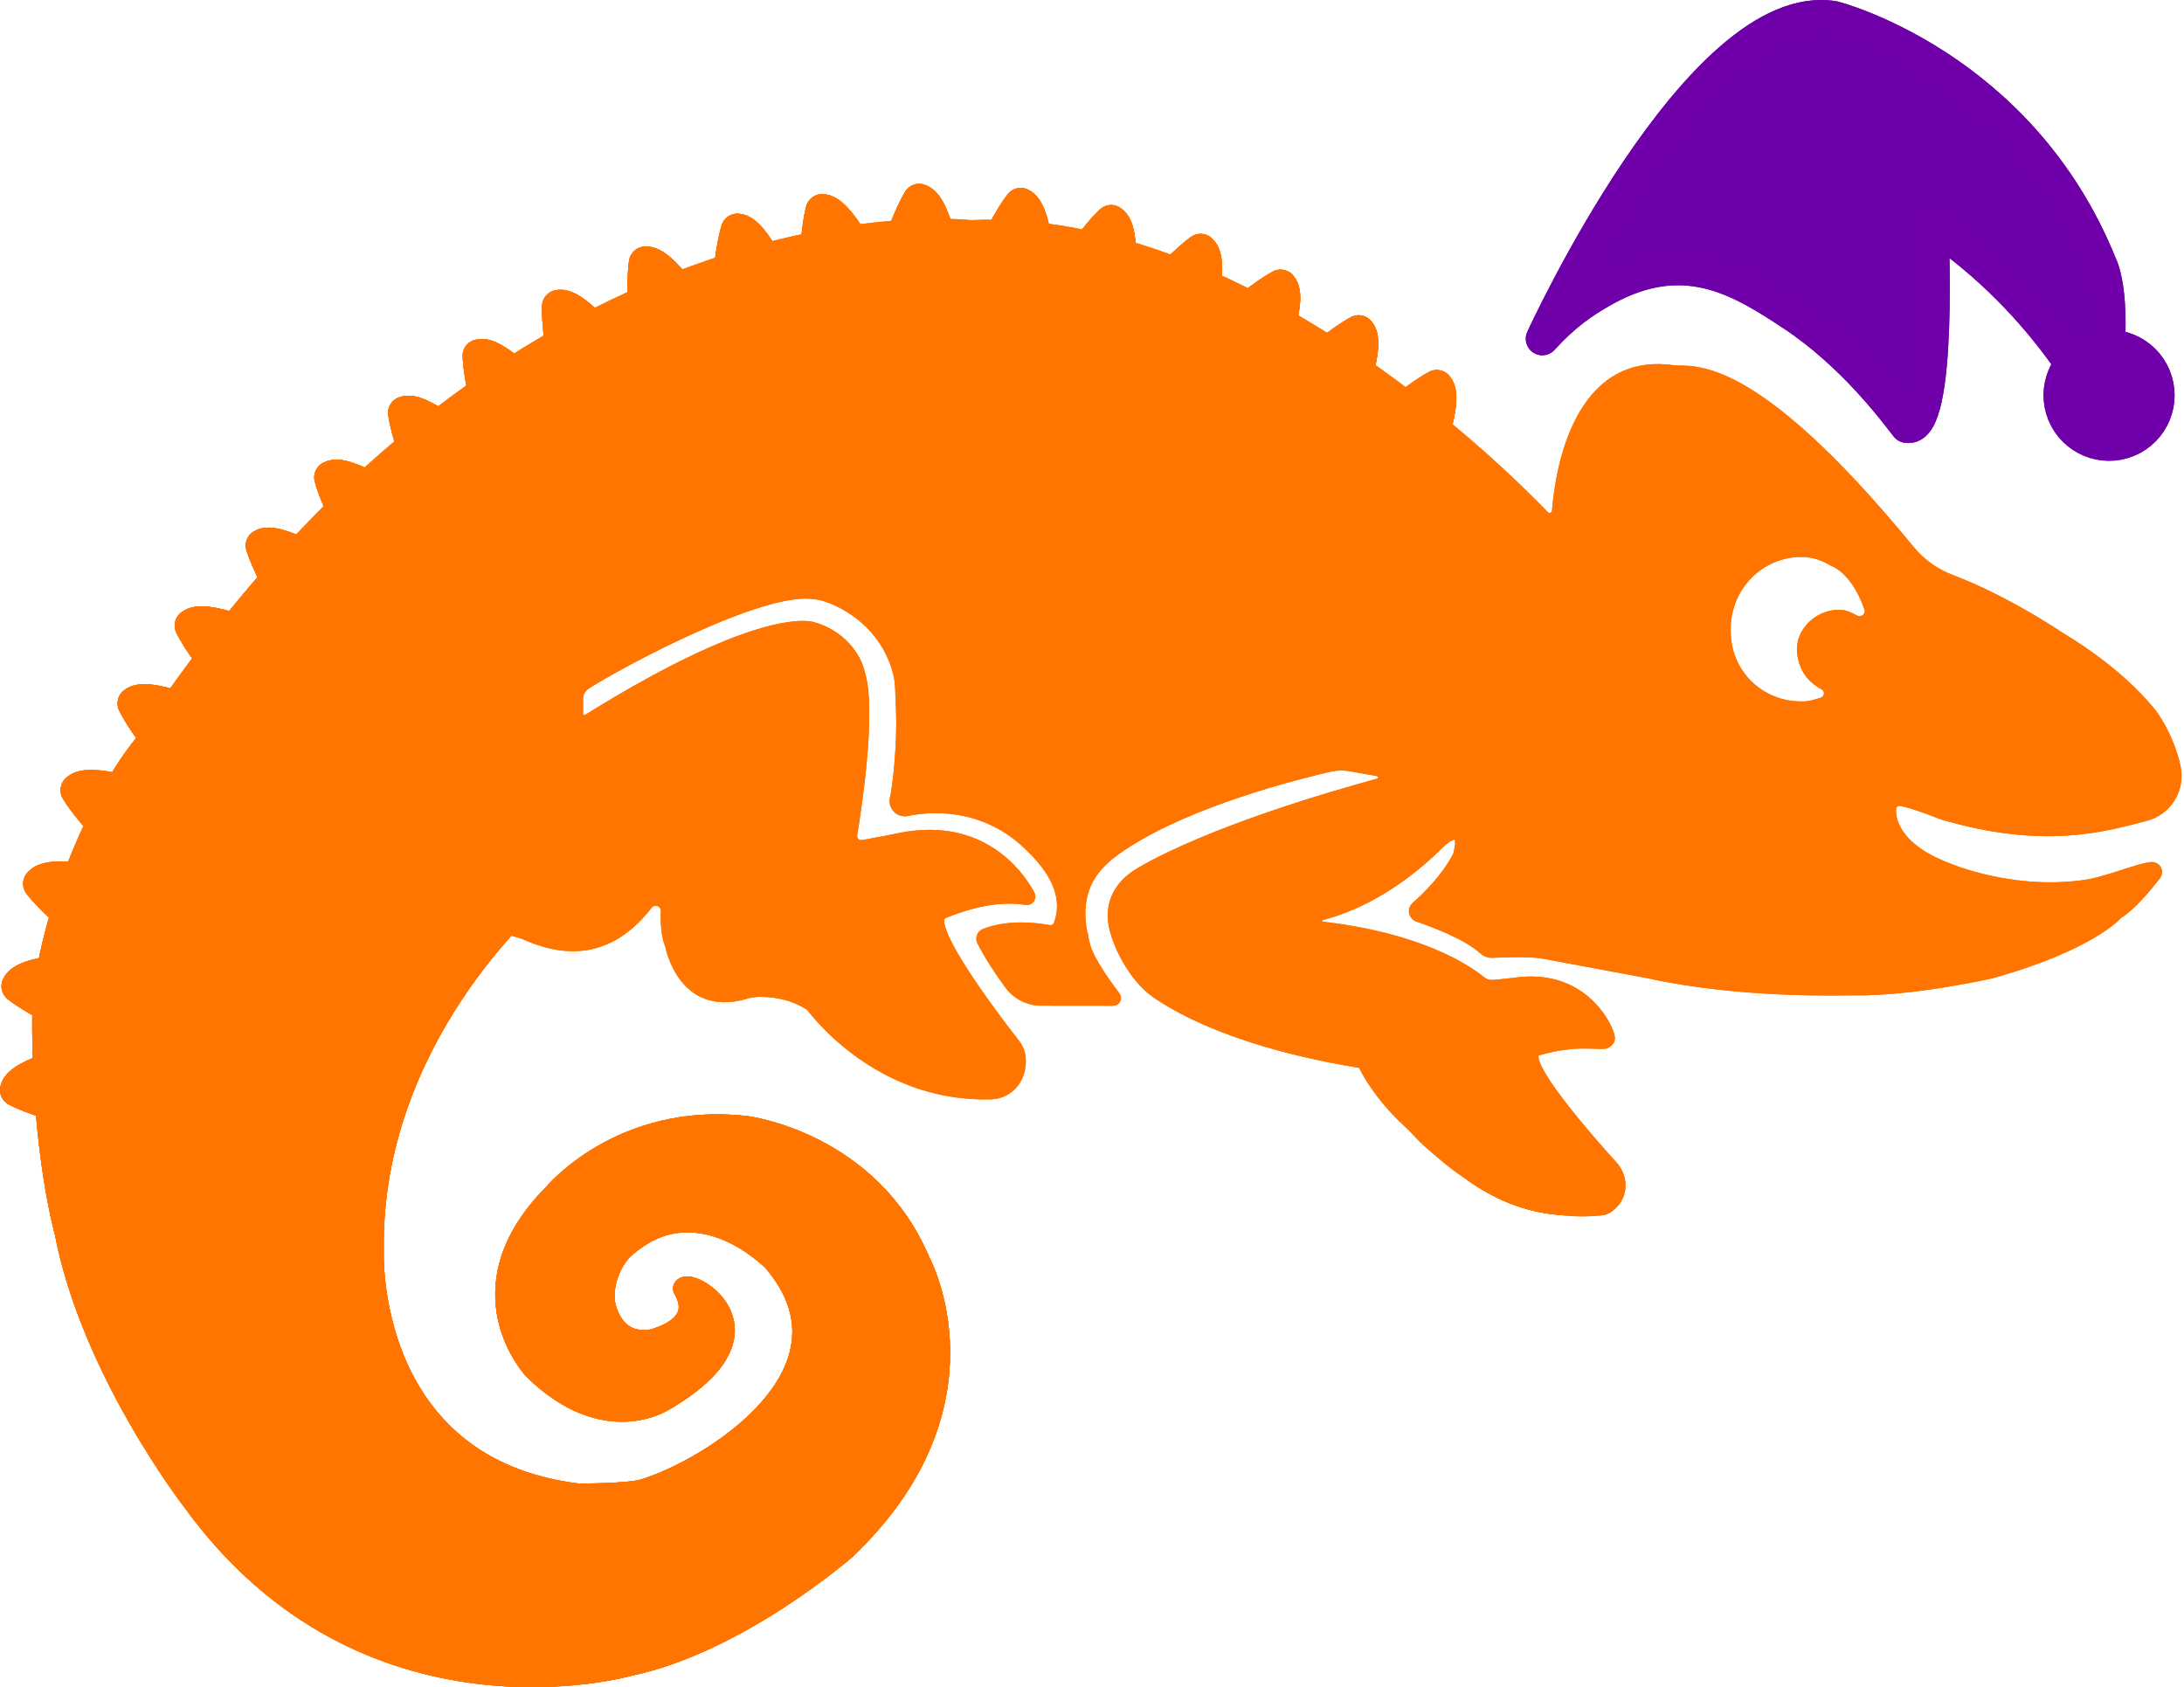 <?xml version="1.0" encoding="UTF-8" standalone="no"?><!DOCTYPE svg PUBLIC "-//W3C//DTD SVG 1.1//EN" "http://www.w3.org/Graphics/SVG/1.1/DTD/svg11.dtd"><svg width="100%" height="100%" viewBox="0 0 510 394" version="1.1" xmlns="http://www.w3.org/2000/svg" xmlns:xlink="http://www.w3.org/1999/xlink" xml:space="preserve" xmlns:serif="http://www.serif.com/" style="fill-rule:evenodd;clip-rule:evenodd;stroke-linecap:round;stroke-linejoin:round;stroke-miterlimit:1.5;"><g><path d="M361.42,223.413c-0,0 -2.615,-0.57 -5.548,-0.512c-1.526,-0.133 -6.086,0.081 -7.433,0.11c-0.885,0.019 -1.743,-0.312 -2.386,-0.922c-3.497,-3.205 -10.867,-6.059 -15.145,-7.534c-0.638,-0.231 -1.107,-0.784 -1.229,-1.452c-0.123,-0.668 0.118,-1.351 0.633,-1.794c2.755,-2.42 7.009,-6.655 9.635,-11.671c2.143,-8.009 -3.551,-2.131 -3.551,-2.131c-10.952,10.801 -21.2,15.032 -27.546,16.677c-0.415,0.065 -0.72,0.423 -0.718,0.842c0.002,0.42 0.311,0.775 0.727,0.834c23.007,2.661 34,10.147 37.174,12.732c0.638,0.561 1.457,0.875 2.307,0.884c0.949,-0 5.027,-0.532 5.39,-0.533c15.503,-2.223 21.703,9.493 22.584,12.623c0.362,1.285 -0.096,1.72 -0.248,1.897c-0.151,0.177 -0.711,0.73 -1.276,0.782c-1.527,0.142 -4.992,-0.224 -7.887,0.068c-4.641,0.469 -8.016,1.621 -8.131,1.661c-0.76,1.299 1.203,4.816 4.13,8.899c0,0 0.001,0.001 0.001,0.001c4.596,6.41 11.569,14.213 14.122,17.021c1.438,1.572 2.12,3.694 1.866,5.81c-0.319,2.443 -1.892,3.956 -2.992,4.732c-0.579,0.402 -1.252,0.65 -1.953,0.72c-3.43,0.348 -6.691,0.278 -9.766,-0.093l-0.032,-0.012c-8.351,-0.656 -15.439,-3.997 -20.941,-7.902l0.007,0.002c-5.102,-3.375 -7.777,-5.985 -10.145,-7.997c-1.462,-1.244 -2.724,-2.866 -4.059,-4.077c-5.095,-4.619 -8.965,-9.696 -11.205,-14.308c-22.484,-3.642 -38.623,-9.863 -48.171,-16.461c-5.451,-3.767 -9.633,-12.192 -10.225,-17.046c-0.557,-4.565 1.383,-9.019 6.674,-12.074c16.686,-9.634 44.948,-17.825 55.611,-20.722c0.438,-0.117 0.737,-0.522 0.718,-0.976c-0.02,-0.453 -0.351,-0.832 -0.798,-0.911c-2.126,-0.379 -4.603,-0.819 -6.361,-1.131c-1.524,-0.271 -3.087,-0.237 -4.598,0.098c-7.606,1.748 -32.321,7.942 -47.695,17.96c-5.886,3.836 -12.017,8.877 -9.609,20.755c0.077,0.019 0.117,0.03 0.117,0.03l-0.091,0.098c0.169,0.819 0.379,1.67 0.632,2.555c0.937,3.278 4.767,8.619 6.893,11.421c0.259,0.351 0.298,0.819 0.101,1.208c-0.197,0.39 -0.596,0.635 -1.033,0.634c-3.903,0 -11.753,-0.011 -16.828,-0.018c-3.092,-0.004 -5.999,-1.473 -7.836,-3.96c-2.706,-3.669 -4.867,-7.073 -6.488,-10.233c-0.224,-0.447 -0.251,-0.967 -0.075,-1.435c0.176,-0.469 0.538,-0.842 1.001,-1.032c2.417,-0.975 7.433,-2.262 15.327,-0.88c0.716,0.116 1.415,-0.292 1.664,-0.974c2.837,-7.891 -3.262,-14.48 -7.166,-18.169c-10.659,-10.071 -23.418,-8.493 -27.532,-7.632l-0.002,0c-1.046,0.271 -2.157,-0.054 -2.891,-0.846c-0.735,-0.793 -0.975,-1.925 -0.626,-2.947c1.216,-6.411 1.49,-15.924 1.401,-18.587c-0.232,-6.924 -0.21,-8.188 -0.71,-10.179c-3.31,-13.183 -15.741,-17.927 -19.121,-18.048c-11.921,-1.904 -45.225,16.009 -52.958,20.968c-1.009,0.655 -1.618,1.776 -1.618,2.979c-0,1.077 -0,2.406 0.003,3.448c0,0.345 0.186,0.663 0.487,0.832c0.3,0.169 0.668,0.163 0.963,-0.016c41.985,-26.133 53.123,-21.542 53.123,-21.542c6.345,1.821 10.333,6.808 11.298,11.379c2.573,8.638 -0.692,30.559 -1.856,37.649c-0.084,0.516 0.089,1.04 0.462,1.405c0.374,0.365 0.901,0.525 1.415,0.43c2.782,-0.506 7.441,-1.373 9.932,-1.909c17.713,-2.897 26.518,8.06 29.643,13.826c0.241,0.461 0.194,1.019 -0.119,1.435c-0.313,0.416 -0.837,0.614 -1.347,0.51c-8.216,-1.34 -16.445,2.171 -18.8,3.037c-0.495,0.182 -0.842,0.63 -0.895,1.155c-0.156,5.407 13.662,23.487 17.626,28.56c0.87,1.104 1.372,2.452 1.437,3.856c0.111,2.321 -0.528,4.099 -1.392,5.419c-1.334,2.035 -3.576,3.292 -6.008,3.368c-17.516,0.49 -30.045,-8.118 -36.962,-14.617c-2.807,-2.637 -4.689,-4.927 -5.605,-6.121c-4.38,-2.895 -9.243,-3.248 -11.85,-3.207c-0.937,0.047 -1.866,0.205 -2.766,0.47c-15.391,4.506 -18.304,-11.637 -18.304,-11.637c-0.974,-2.294 -1.153,-5.419 -1.024,-8.315c-0.032,-0.774 -0.541,-1.446 -1.277,-1.687c-0.736,-0.241 -1.544,-0 -2.027,0.605c-7.682,9.911 -17.41,12.681 -29.652,7.014c-65.844,-18.254 -91.993,-42.362 -91.993,-42.362c88.17,-136.844 196.652,-124.159 196.652,-124.159c63.003,-2.7 122.905,56.144 134.29,67.977c0.328,0.353 0.835,0.477 1.289,0.315c0.453,-0.162 0.768,-0.578 0.799,-1.058c0.723,-9.019 4.798,-36.556 27.637,-33.359c4.204,0.588 17.736,-4.082 55.682,42.212c2.515,3.055 5.794,5.39 9.503,6.769c5.331,2.029 14.275,6.055 25.62,13.519c0.985,0.649 12.951,7.465 21.307,17.756c-0,0 4.114,5.272 5.748,12.809c1.186,5.402 -2.149,10.765 -7.518,12.091c-9.513,2.494 -23.751,6.694 -47.669,-0.361c0,0 -10.889,-4.432 -10.716,-2.841c-0.737,-0.642 -2.688,7.964 10.716,13.622c0,-0 15.135,7.149 33.304,4.637c4.266,-0.589 10.135,-2.93 13.865,-3.857c0.561,-0.139 1.141,-0.247 1.705,-0.33c0.699,-0.115 1.397,0.215 1.753,0.828c0.356,0.614 0.296,1.383 -0.151,1.934c-2.299,2.974 -5.933,7.313 -8.85,9.054c0,-0 -6.352,7.511 -29.829,14.036c-0,-0 -18.437,4.245 -32.619,3.983c-1.66,-0.031 -25.882,0.834 -47.638,-3.983c0,-0 -16.363,-3.053 -23.484,-4.381Zm63.839,-59.853c0.694,-0.173 1.208,-0.758 1.29,-1.468c0.082,-0.71 -0.284,-1.397 -0.92,-1.724c-2.379,-1.247 -4.953,-3.625 -5.342,-8.145c-0.45,-5.234 4.735,-9.662 9.882,-9.148c0.934,0.093 2.158,0.647 3.328,1.308c0.681,0.287 1.468,0.145 2.005,-0.363c0.537,-0.507 0.723,-1.284 0.475,-1.98c-1.366,-3.855 -3.98,-8.816 -8.23,-10.558c-1.71,-1.033 -4.2,-2.153 -7.242,-2.073c-9.449,0.091 -16.995,7.877 -16.995,17.401c-0.303,9.968 7.576,17.876 17.616,17.622c1.161,0 2.684,-0.388 4.133,-0.872Z" style="fill:#ff7500;stroke:#ff7500;stroke-width:1.29px;"/><path d="M345.969,239.3c0.621,-2.409 2.081,-4.76 3.398,-6.594l-3.398,6.594Z" style="fill:#ff7500;stroke:#ff7500;stroke-width:1.29px;"/><path d="M317.961,140.715c0,0 22.565,-45.153 17.533,-50.462c0,0 -17.973,9.235 -35.723,40.027c0,-0 10.333,8.976 18.19,10.435Z" style="fill:#ff7500;stroke:#ff7500;stroke-width:7.72px;"/><path d="M299.734,127.931c-0,-0 22.565,-45.153 17.533,-50.462c0,0 -17.973,9.235 -35.723,40.026c-0,0 10.332,8.977 18.19,10.436Z" style="fill:#ff7500;stroke:#ff7500;stroke-width:7.72px;"/><path d="M281.507,117.279c-0,0 22.564,-45.153 17.533,-50.462c-0,0 -17.974,9.235 -35.723,40.027c-0,-0 10.332,8.976 18.19,10.435Z" style="fill:#ff7500;stroke:#ff7500;stroke-width:7.72px;"/><path d="M269.604,110.795c0,-0 16.43,-47.729 10.744,-52.33c-0,-0 -16.603,11.518 -30.148,44.377c-0,0 11.423,7.54 19.404,7.953Z" style="fill:#ff7500;stroke:#ff7500;stroke-width:7.72px;"/><path d="M255.627,105.013c-0,0 10.077,-49.461 3.841,-53.283c-0,0 -14.962,13.582 -24.116,47.924c0,0 12.308,5.989 20.275,5.359Z" style="fill:#ff7500;stroke:#ff7500;stroke-width:7.72px;"/><path d="M242.87,100.969c-0,-0 2.239,-50.428 -4.518,-53.23c0,0 -12.66,15.749 -16.345,51.099c0,-0 13.091,3.995 20.863,2.131Z" style="fill:#ff7500;stroke:#ff7500;stroke-width:7.72px;"/><path d="M225.45,99.104c0,0 -3.759,-50.337 -10.8,-52.318c0,0 -10.703,17.14 -10.168,52.677c0,0 13.473,2.414 20.968,-0.359Z" style="fill:#ff7500;stroke:#ff7500;stroke-width:7.72px;"/><path d="M217.213,96.279c-0,0 -17.922,-47.189 -25.235,-47.085c-0,-0 -5.386,19.476 5.235,53.393c-0,0 13.603,-1.517 20,-6.308Z" style="fill:#ff7500;stroke:#ff7500;stroke-width:7.72px;"/><path d="M195.266,101.934c-0,0 -15.75,-47.957 -23.061,-48.187c0,-0 -6.268,19.21 2.794,53.576c-0,0 13.658,-0.895 20.267,-5.389Z" style="fill:#ff7500;stroke:#ff7500;stroke-width:7.72px;"/><path d="M180.907,105.501c-0,0 -22.937,-44.965 -30.196,-44.068c0,-0 -3.24,19.945 10.999,52.51c-0,-0 13.357,-2.985 19.197,-8.442Z" style="fill:#ff7500;stroke:#ff7500;stroke-width:7.72px;"/><path d="M165.114,112.191c-0,-0 -27.556,-42.293 -34.68,-40.635c0,0 -1.116,20.176 16.481,51.055c0,0 12.968,-4.378 18.199,-10.42Z" style="fill:#ff7500;stroke:#ff7500;stroke-width:7.72px;"/><path d="M149.455,121.071c-0,0 -30.585,-40.156 -37.568,-37.98c-0,0 0.367,20.204 20.183,49.708c0,0 12.612,-5.318 17.385,-11.728Z" style="fill:#ff7500;stroke:#ff7500;stroke-width:7.72px;"/><path d="M135.915,130.137c-0,0 -34.728,-36.632 -41.437,-33.717c0,-0 2.539,20.047 25.415,47.248c-0,-0 11.966,-6.644 16.022,-13.531Z" style="fill:#ff7500;stroke:#ff7500;stroke-width:7.72px;"/><path d="M122.3,140.183c-0,0 -38.733,-32.368 -45.059,-28.697c0,0 4.841,19.619 30.71,43.991c0,-0 11.117,-7.984 14.349,-15.294Z" style="fill:#ff7500;stroke:#ff7500;stroke-width:7.72px;"/><path d="M107.464,154.179c0,-0 -40.063,-30.707 -46.229,-26.772c0,0 5.664,19.397 32.538,42.656c-0,0 10.771,-8.445 13.691,-15.884Z" style="fill:#ff7500;stroke:#ff7500;stroke-width:7.72px;"/><path d="M94.478,165.362c0,-0 -44.34,-24.123 -49.821,-19.279c0,0 8.604,18.284 38.759,37.094c0,0 9.331,-10.013 11.062,-17.815Z" style="fill:#ff7500;stroke:#ff7500;stroke-width:7.72px;"/><path d="M81.128,183.532c0,-0 -44.34,-24.123 -49.821,-19.279c-0,0 8.604,18.284 38.759,37.094c-0,0 9.331,-10.013 11.062,-17.815Z" style="fill:#ff7500;stroke:#ff7500;stroke-width:7.72px;"/><path d="M69.277,199.513c0,0 -46.224,-20.279 -51.275,-14.988c0,0 10.122,17.489 41.763,33.677c-0,0 8.448,-10.768 9.512,-18.689Z" style="fill:#ff7500;stroke:#ff7500;stroke-width:7.72px;"/><path d="M61.896,215.5c-0,0 -48.205,-14.976 -52.631,-9.153c-0,-0 12.016,16.246 45.27,28.79c-0,-0 7.19,-11.647 7.361,-19.637Z" style="fill:#ff7500;stroke:#ff7500;stroke-width:7.72px;"/><path d="M57.475,226.236c-0,-0 -50.406,-2.683 -53.268,4.048c0,0 15.637,12.799 50.953,16.794c0,0 4.111,-13.055 2.315,-20.842Z" style="fill:#ff7500;stroke:#ff7500;stroke-width:7.72px;"/><path d="M55.473,240.718c-0,0 -50.039,6.642 -51.612,13.785c0,0 17.726,9.702 53.174,7.128c-0,-0 1.637,-13.589 -1.562,-20.913Z" style="fill:#ff7500;stroke:#ff7500;stroke-width:7.72px;"/><path d="M124.804,209.466c-0,0 -38.571,32.898 -37.761,82.637c-0,0 -2.13,50.775 47.896,56.88c0,0 11.684,0.084 15.409,-1.045c15.87,-4.81 52.391,-27.636 30.364,-53.516c0,0 -18.285,-19.056 -35.681,-2.461c0,0 -4.652,4.86 -4.03,12.009c0,0 1.275,10.422 11.025,9.058c0,-0 13.189,-2.66 7.712,-12.155c1.607,-2.16 22.664,9.989 -4.581,25.934c-0,0 -13.604,9.243 -30.353,-7.1c-0,-0 -17.512,-18.484 4.556,-40.748c-0,-0 15.661,-19.063 44.707,-15.819c-0,-0 28.786,3.469 40.634,31.565c0,0 18.003,33.146 -17.284,66.864c0,-0 -25.028,21.865 -50.443,27.196c-0,-0 -61.243,17.543 -101.73,-38.164c0,-0 -23.796,-30.613 -29.945,-63.026c0,-0 -5.373,-18.813 -5.202,-49.964c0.127,-23 16.789,-59.527 28.13,-68.012l86.577,39.867Z" style="fill:#ff7500;stroke:#ff7500;stroke-width:5.15px;"/><path d="M343.207,275.132l20.953,7.903c-8.355,-0.654 -15.448,-3.996 -20.953,-7.903Z" style="fill:#ff7500;stroke:#ff7500;stroke-width:1.29px;"/><g><path d="M445.247,99.553c-2.952,-3.798 -12.625,-16.844 -26.739,-26.167c-12.288,-8.117 -25.285,-16.046 -43.868,-5.73c-4.95,2.748 -9.345,5.803 -14.486,11.448c-0,0 36.632,-80.123 68.041,-75.008c-0,-0 43.548,11.065 62.324,57.752c0,0 4.459,7.844 0,34.606c0,0 -11.778,-25.331 -39.39,-43.93c-0,0 2.372,48.802 -5.882,47.029Z" style="fill:#6e00a9;stroke:#6f00a9;stroke-width:7.72px;"/><path d="M489.703,85.564c3.719,-1.545 7.992,0.221 9.536,3.94c1.545,3.719 -0.221,7.992 -3.94,9.537c-3.719,1.544 -7.992,-0.221 -9.537,-3.941c-1.544,-3.719 0.221,-7.992 3.941,-9.536Z" style="fill:#6e00a9;stroke:#6f00a9;stroke-width:16.01px;"/></g><path d="M345.969,239.3c0.621,-2.409 2.081,-4.76 3.398,-6.594l-3.398,6.594Z" style="fill:#ff7500;stroke:#ff7500;stroke-width:1.29px;"/><path d="M317.961,140.715c0,0 22.565,-45.153 17.533,-50.462c0,0 -17.973,9.235 -35.723,40.027c0,-0 10.333,8.976 18.19,10.435Z" style="fill:#ff7500;stroke:#ff7500;stroke-width:7.72px;"/><path d="M299.734,127.931c-0,-0 22.565,-45.153 17.533,-50.462c0,0 -17.973,9.235 -35.723,40.026c-0,0 10.332,8.977 18.19,10.436Z" style="fill:#ff7500;stroke:#ff7500;stroke-width:7.72px;"/><path d="M281.507,117.279c-0,0 22.564,-45.153 17.533,-50.462c-0,0 -17.974,9.235 -35.723,40.027c-0,-0 10.332,8.976 18.19,10.435Z" style="fill:#ff7500;stroke:#ff7500;stroke-width:7.72px;"/><path d="M269.604,110.795c0,-0 16.43,-47.729 10.744,-52.33c-0,-0 -16.603,11.518 -30.148,44.377c-0,0 11.423,7.54 19.404,7.953Z" style="fill:#ff7500;stroke:#ff7500;stroke-width:7.72px;"/><path d="M255.627,105.013c-0,0 10.077,-49.461 3.841,-53.283c-0,0 -14.962,13.582 -24.116,47.924c0,0 12.308,5.989 20.275,5.359Z" style="fill:#ff7500;stroke:#ff7500;stroke-width:7.72px;"/><path d="M242.87,100.969c-0,-0 2.239,-50.428 -4.518,-53.23c0,0 -12.66,15.749 -16.345,51.099c0,-0 13.091,3.995 20.863,2.131Z" style="fill:#ff7500;stroke:#ff7500;stroke-width:7.72px;"/><path d="M225.45,99.104c0,0 -3.759,-50.337 -10.8,-52.318c0,0 -10.703,17.14 -10.168,52.677c0,0 13.473,2.414 20.968,-0.359Z" style="fill:#ff7500;stroke:#ff7500;stroke-width:7.72px;"/><path d="M217.213,96.279c-0,0 -17.922,-47.189 -25.235,-47.085c-0,-0 -5.386,19.476 5.235,53.393c-0,0 13.603,-1.517 20,-6.308Z" style="fill:#ff7500;stroke:#ff7500;stroke-width:7.72px;"/><path d="M195.266,101.934c-0,0 -15.75,-47.957 -23.061,-48.187c0,-0 -6.268,19.21 2.794,53.576c-0,0 13.658,-0.895 20.267,-5.389Z" style="fill:#ff7500;stroke:#ff7500;stroke-width:7.72px;"/><path d="M180.907,105.501c-0,0 -22.937,-44.965 -30.196,-44.068c0,-0 -3.24,19.945 10.999,52.51c-0,-0 13.357,-2.985 19.197,-8.442Z" style="fill:#ff7500;stroke:#ff7500;stroke-width:7.72px;"/><path d="M165.114,112.191c-0,-0 -27.556,-42.293 -34.68,-40.635c0,0 -1.116,20.176 16.481,51.055c0,0 12.968,-4.378 18.199,-10.42Z" style="fill:#ff7500;stroke:#ff7500;stroke-width:7.72px;"/><path d="M149.455,121.071c-0,0 -30.585,-40.156 -37.568,-37.98c-0,0 0.367,20.204 20.183,49.708c0,0 12.612,-5.318 17.385,-11.728Z" style="fill:#ff7500;stroke:#ff7500;stroke-width:7.72px;"/><path d="M135.915,130.137c-0,0 -34.728,-36.632 -41.437,-33.717c0,-0 2.539,20.047 25.415,47.248c-0,-0 11.966,-6.644 16.022,-13.531Z" style="fill:#ff7500;stroke:#ff7500;stroke-width:7.72px;"/><path d="M122.3,140.183c-0,0 -38.733,-32.368 -45.059,-28.697c0,0 4.841,19.619 30.71,43.991c0,-0 11.117,-7.984 14.349,-15.294Z" style="fill:#ff7500;stroke:#ff7500;stroke-width:7.72px;"/><path d="M107.464,154.179c0,-0 -40.063,-30.707 -46.229,-26.772c0,0 5.664,19.397 32.538,42.656c-0,0 10.771,-8.445 13.691,-15.884Z" style="fill:#ff7500;stroke:#ff7500;stroke-width:7.72px;"/><path d="M94.478,165.362c0,-0 -44.34,-24.123 -49.821,-19.279c0,0 8.604,18.284 38.759,37.094c0,0 9.331,-10.013 11.062,-17.815Z" style="fill:#ff7500;stroke:#ff7500;stroke-width:7.72px;"/><path d="M81.128,183.532c0,-0 -44.34,-24.123 -49.821,-19.279c-0,0 8.604,18.284 38.759,37.094c-0,0 9.331,-10.013 11.062,-17.815Z" style="fill:#ff7500;stroke:#ff7500;stroke-width:7.72px;"/><path d="M69.277,199.513c0,0 -46.224,-20.279 -51.275,-14.988c0,0 10.122,17.489 41.763,33.677c-0,0 8.448,-10.768 9.512,-18.689Z" style="fill:#ff7500;stroke:#ff7500;stroke-width:7.72px;"/><path d="M61.896,215.5c-0,0 -48.205,-14.976 -52.631,-9.153c-0,-0 12.016,16.246 45.27,28.79c-0,-0 7.19,-11.647 7.361,-19.637Z" style="fill:#ff7500;stroke:#ff7500;stroke-width:7.72px;"/><path d="M57.475,226.236c-0,-0 -50.406,-2.683 -53.268,4.048c0,0 15.637,12.799 50.953,16.794c0,0 4.111,-13.055 2.315,-20.842Z" style="fill:#ff7500;stroke:#ff7500;stroke-width:7.72px;"/><path d="M55.473,240.718c-0,0 -50.039,6.642 -51.612,13.785c0,0 17.726,9.702 53.174,7.128c-0,-0 1.637,-13.589 -1.562,-20.913Z" style="fill:#ff7500;stroke:#ff7500;stroke-width:7.72px;"/><path d="M124.804,209.466c-0,0 -38.571,32.898 -37.761,82.637c-0,0 -2.13,50.775 47.896,56.88c0,0 11.684,0.084 15.409,-1.045c15.87,-4.81 52.391,-27.636 30.364,-53.516c0,0 -18.285,-19.056 -35.681,-2.461c0,0 -4.652,4.86 -4.03,12.009c0,0 1.275,10.422 11.025,9.058c0,-0 13.189,-2.66 7.712,-12.155c1.607,-2.16 22.664,9.989 -4.581,25.934c-0,0 -13.604,9.243 -30.353,-7.1c-0,-0 -17.512,-18.484 4.556,-40.748c-0,-0 15.661,-19.063 44.707,-15.819c-0,-0 28.786,3.469 40.634,31.565c0,0 18.003,33.146 -17.284,66.864c0,-0 -25.028,21.865 -50.443,27.196c-0,-0 -61.243,17.543 -101.73,-38.164c0,-0 -23.796,-30.613 -29.945,-63.026c0,-0 -5.373,-18.813 -5.202,-49.964c0.127,-23 16.789,-59.527 28.13,-68.012l86.577,39.867Z" style="fill:#ff7500;stroke:#ff7500;stroke-width:5.15px;"/><path d="M343.207,275.132l20.953,7.903c-8.355,-0.654 -15.448,-3.996 -20.953,-7.903Z" style="fill:#ff7500;stroke:#ff7500;stroke-width:1.29px;"/><path d="M361.42,223.413c-0,0 -2.615,-0.57 -5.548,-0.512c-1.526,-0.133 -6.086,0.081 -7.433,0.11c-0.885,0.019 -1.743,-0.312 -2.386,-0.922c-3.497,-3.205 -10.867,-6.059 -15.145,-7.534c-0.638,-0.231 -1.107,-0.784 -1.229,-1.452c-0.123,-0.668 0.118,-1.351 0.633,-1.794c2.755,-2.42 7.009,-6.655 9.635,-11.671c2.143,-8.009 -3.551,-2.131 -3.551,-2.131c-10.952,10.801 -21.2,15.032 -27.546,16.677c-0.415,0.065 -0.72,0.423 -0.718,0.842c0.002,0.42 0.311,0.775 0.727,0.834c23.007,2.661 34,10.147 37.174,12.732c0.638,0.561 1.457,0.875 2.307,0.884c0.949,-0 5.027,-0.532 5.39,-0.533c15.503,-2.223 21.703,9.493 22.584,12.623c0.362,1.285 -0.096,1.72 -0.248,1.897c-0.151,0.177 -0.711,0.73 -1.276,0.782c-1.527,0.142 -4.992,-0.224 -7.887,0.068c-4.641,0.469 -8.016,1.621 -8.131,1.661c-0.76,1.299 1.203,4.816 4.13,8.899c0,0 0.001,0.001 0.001,0.001c4.596,6.41 11.569,14.213 14.122,17.021c1.438,1.572 2.12,3.694 1.866,5.81c-0.319,2.443 -1.892,3.956 -2.992,4.732c-0.579,0.402 -1.252,0.65 -1.953,0.72c-3.43,0.348 -6.691,0.278 -9.766,-0.093l-0.032,-0.012c-8.351,-0.656 -15.439,-3.997 -20.941,-7.902l0.007,0.002c-5.102,-3.375 -7.777,-5.985 -10.145,-7.997c-1.462,-1.244 -2.724,-2.866 -4.059,-4.077c-5.095,-4.619 -8.965,-9.696 -11.205,-14.308c-22.484,-3.642 -38.623,-9.863 -48.171,-16.461c-5.451,-3.767 -9.633,-12.192 -10.225,-17.046c-0.557,-4.565 1.383,-9.019 6.674,-12.074c16.686,-9.634 44.948,-17.825 55.611,-20.722c0.438,-0.117 0.737,-0.522 0.718,-0.976c-0.02,-0.453 -0.351,-0.832 -0.798,-0.911c-2.126,-0.379 -4.603,-0.819 -6.361,-1.131c-1.524,-0.271 -3.087,-0.237 -4.598,0.098c-7.606,1.748 -32.321,7.942 -47.695,17.96c-5.886,3.836 -12.017,8.877 -9.609,20.755c0.077,0.019 0.117,0.03 0.117,0.03l-0.091,0.098c0.169,0.819 0.379,1.67 0.632,2.555c0.937,3.278 4.767,8.619 6.893,11.421c0.259,0.351 0.298,0.819 0.101,1.208c-0.197,0.39 -0.596,0.635 -1.033,0.634c-3.903,0 -11.753,-0.011 -16.828,-0.018c-3.092,-0.004 -5.999,-1.473 -7.836,-3.96c-2.706,-3.669 -4.867,-7.073 -6.488,-10.233c-0.224,-0.447 -0.251,-0.967 -0.075,-1.435c0.176,-0.469 0.538,-0.842 1.001,-1.032c2.417,-0.975 7.433,-2.262 15.327,-0.88c0.716,0.116 1.415,-0.292 1.664,-0.974c2.837,-7.891 -3.262,-14.48 -7.166,-18.169c-10.659,-10.071 -23.418,-8.493 -27.532,-7.632l-0.002,0c-1.046,0.271 -2.157,-0.054 -2.891,-0.846c-0.735,-0.793 -0.975,-1.925 -0.626,-2.947c1.216,-6.411 1.49,-15.924 1.401,-18.587c-0.232,-6.924 -0.21,-8.188 -0.71,-10.179c-3.31,-13.183 -15.741,-17.927 -19.121,-18.048c-11.921,-1.904 -45.225,16.009 -52.958,20.968c-1.009,0.655 -1.618,1.776 -1.618,2.979c-0,1.077 -0,2.406 0.003,3.448c0,0.345 0.186,0.663 0.487,0.832c0.3,0.169 0.668,0.163 0.963,-0.016c41.985,-26.133 53.123,-21.542 53.123,-21.542c6.345,1.821 10.333,6.808 11.298,11.379c2.573,8.638 -0.692,30.559 -1.856,37.649c-0.084,0.516 0.089,1.04 0.462,1.405c0.374,0.365 0.901,0.525 1.415,0.43c2.782,-0.506 7.441,-1.373 9.932,-1.909c17.713,-2.897 26.518,8.06 29.643,13.826c0.241,0.461 0.194,1.019 -0.119,1.435c-0.313,0.416 -0.837,0.614 -1.347,0.51c-8.216,-1.34 -16.445,2.171 -18.8,3.037c-0.495,0.182 -0.842,0.63 -0.895,1.155c-0.156,5.407 13.662,23.487 17.626,28.56c0.87,1.104 1.372,2.452 1.437,3.856c0.111,2.321 -0.528,4.099 -1.392,5.419c-1.334,2.035 -3.576,3.292 -6.008,3.368c-17.516,0.49 -30.045,-8.118 -36.962,-14.617c-2.807,-2.637 -4.689,-4.927 -5.605,-6.121c-4.38,-2.895 -9.243,-3.248 -11.85,-3.207c-0.937,0.047 -1.866,0.205 -2.766,0.47c-15.391,4.506 -18.304,-11.637 -18.304,-11.637c-0.974,-2.294 -1.153,-5.419 -1.024,-8.315c-0.032,-0.774 -0.541,-1.446 -1.277,-1.687c-0.736,-0.241 -1.544,-0 -2.027,0.605c-7.682,9.911 -17.41,12.681 -29.652,7.014c-65.844,-18.254 -91.993,-42.362 -91.993,-42.362c88.17,-136.844 196.652,-124.159 196.652,-124.159c63.003,-2.7 122.905,56.144 134.29,67.977c0.328,0.353 0.835,0.477 1.289,0.315c0.453,-0.162 0.768,-0.578 0.799,-1.058c0.723,-9.019 4.798,-36.556 27.637,-33.359c4.204,0.588 17.736,-4.082 55.682,42.212c2.515,3.055 5.794,5.39 9.503,6.769c5.331,2.029 14.275,6.055 25.62,13.519c0.985,0.649 12.951,7.465 21.307,17.756c-0,0 4.114,5.272 5.748,12.809c1.186,5.402 -2.149,10.765 -7.518,12.091c-9.513,2.494 -23.751,6.694 -47.669,-0.361c0,0 -10.889,-4.432 -10.716,-2.841c-0.737,-0.642 -2.688,7.964 10.716,13.622c0,-0 15.135,7.149 33.304,4.637c4.266,-0.589 10.135,-2.93 13.865,-3.857c0.561,-0.139 1.141,-0.247 1.705,-0.33c0.699,-0.115 1.397,0.215 1.753,0.828c0.356,0.614 0.296,1.383 -0.151,1.934c-2.299,2.974 -5.933,7.313 -8.85,9.054c0,-0 -6.352,7.511 -29.829,14.036c-0,-0 -18.437,4.245 -32.619,3.983c-1.66,-0.031 -25.882,0.834 -47.638,-3.983c0,-0 -16.363,-3.053 -23.484,-4.381Zm63.839,-59.853c0.694,-0.173 1.208,-0.758 1.29,-1.468c0.082,-0.71 -0.284,-1.397 -0.92,-1.724c-2.379,-1.247 -4.953,-3.625 -5.342,-8.145c-0.45,-5.234 4.735,-9.662 9.882,-9.148c0.934,0.093 2.158,0.647 3.328,1.308c0.681,0.287 1.468,0.145 2.005,-0.363c0.537,-0.507 0.723,-1.284 0.475,-1.98c-1.366,-3.855 -3.98,-8.816 -8.23,-10.558c-1.71,-1.033 -4.2,-2.153 -7.242,-2.073c-9.449,0.091 -16.995,7.877 -16.995,17.401c-0.303,9.968 7.576,17.876 17.616,17.622c1.161,0 2.684,-0.388 4.133,-0.872Z" style="fill:#ff7500;stroke:#ff7500;stroke-width:1.29px;"/><path d="M345.969,239.3c0.621,-2.409 2.081,-4.76 3.398,-6.594l-3.398,6.594Z" style="fill:#ff7500;stroke:#ff7500;stroke-width:1.29px;"/><path d="M317.961,140.715c0,0 22.565,-45.153 17.533,-50.462c0,0 -17.973,9.235 -35.723,40.027c0,-0 10.333,8.976 18.19,10.435Z" style="fill:#ff7500;stroke:#ff7500;stroke-width:7.72px;"/><path d="M299.734,127.931c-0,-0 22.565,-45.153 17.533,-50.462c0,0 -17.973,9.235 -35.723,40.026c-0,0 10.332,8.977 18.19,10.436Z" style="fill:#ff7500;stroke:#ff7500;stroke-width:7.72px;"/><path d="M281.507,117.279c-0,0 22.564,-45.153 17.533,-50.462c-0,0 -17.974,9.235 -35.723,40.027c-0,-0 10.332,8.976 18.19,10.435Z" style="fill:#ff7500;stroke:#ff7500;stroke-width:7.72px;"/><path d="M269.604,110.795c0,-0 16.43,-47.729 10.744,-52.33c-0,-0 -16.603,11.518 -30.148,44.377c-0,0 11.423,7.54 19.404,7.953Z" style="fill:#ff7500;stroke:#ff7500;stroke-width:7.72px;"/><path d="M255.627,105.013c-0,0 10.077,-49.461 3.841,-53.283c-0,0 -14.962,13.582 -24.116,47.924c0,0 12.308,5.989 20.275,5.359Z" style="fill:#ff7500;stroke:#ff7500;stroke-width:7.72px;"/><path d="M242.87,100.969c-0,-0 2.239,-50.428 -4.518,-53.23c0,0 -12.66,15.749 -16.345,51.099c0,-0 13.091,3.995 20.863,2.131Z" style="fill:#ff7500;stroke:#ff7500;stroke-width:7.72px;"/><path d="M225.45,99.104c0,0 -3.759,-50.337 -10.8,-52.318c0,0 -10.703,17.14 -10.168,52.677c0,0 13.473,2.414 20.968,-0.359Z" style="fill:#ff7500;stroke:#ff7500;stroke-width:7.72px;"/><path d="M217.213,96.279c-0,0 -17.922,-47.189 -25.235,-47.085c-0,-0 -5.386,19.476 5.235,53.393c-0,0 13.603,-1.517 20,-6.308Z" style="fill:#ff7500;stroke:#ff7500;stroke-width:7.72px;"/><path d="M195.266,101.934c-0,0 -15.75,-47.957 -23.061,-48.187c0,-0 -6.268,19.21 2.794,53.576c-0,0 13.658,-0.895 20.267,-5.389Z" style="fill:#ff7500;stroke:#ff7500;stroke-width:7.72px;"/><path d="M180.907,105.501c-0,0 -22.937,-44.965 -30.196,-44.068c0,-0 -3.24,19.945 10.999,52.51c-0,-0 13.357,-2.985 19.197,-8.442Z" style="fill:#ff7500;stroke:#ff7500;stroke-width:7.72px;"/><path d="M165.114,112.191c-0,-0 -27.556,-42.293 -34.68,-40.635c0,0 -1.116,20.176 16.481,51.055c0,0 12.968,-4.378 18.199,-10.42Z" style="fill:#ff7500;stroke:#ff7500;stroke-width:7.72px;"/><path d="M149.455,121.071c-0,0 -30.585,-40.156 -37.568,-37.98c-0,0 0.367,20.204 20.183,49.708c0,0 12.612,-5.318 17.385,-11.728Z" style="fill:#ff7500;stroke:#ff7500;stroke-width:7.72px;"/><path d="M135.915,130.137c-0,0 -34.728,-36.632 -41.437,-33.717c0,-0 2.539,20.047 25.415,47.248c-0,-0 11.966,-6.644 16.022,-13.531Z" style="fill:#ff7500;stroke:#ff7500;stroke-width:7.72px;"/><path d="M122.3,140.183c-0,0 -38.733,-32.368 -45.059,-28.697c0,0 4.841,19.619 30.71,43.991c0,-0 11.117,-7.984 14.349,-15.294Z" style="fill:#ff7500;stroke:#ff7500;stroke-width:7.72px;"/><path d="M107.464,154.179c0,-0 -40.063,-30.707 -46.229,-26.772c0,0 5.664,19.397 32.538,42.656c-0,0 10.771,-8.445 13.691,-15.884Z" style="fill:#ff7500;stroke:#ff7500;stroke-width:7.72px;"/><path d="M94.478,165.362c0,-0 -44.34,-24.123 -49.821,-19.279c0,0 8.604,18.284 38.759,37.094c0,0 9.331,-10.013 11.062,-17.815Z" style="fill:#ff7500;stroke:#ff7500;stroke-width:7.72px;"/><path d="M81.128,183.532c0,-0 -44.34,-24.123 -49.821,-19.279c-0,0 8.604,18.284 38.759,37.094c-0,0 9.331,-10.013 11.062,-17.815Z" style="fill:#ff7500;stroke:#ff7500;stroke-width:7.72px;"/><path d="M69.277,199.513c0,0 -46.224,-20.279 -51.275,-14.988c0,0 10.122,17.489 41.763,33.677c-0,0 8.448,-10.768 9.512,-18.689Z" style="fill:#ff7500;stroke:#ff7500;stroke-width:7.72px;"/><path d="M61.896,215.5c-0,0 -48.205,-14.976 -52.631,-9.153c-0,-0 12.016,16.246 45.27,28.79c-0,-0 7.19,-11.647 7.361,-19.637Z" style="fill:#ff7500;stroke:#ff7500;stroke-width:7.72px;"/><path d="M57.475,226.236c-0,-0 -50.406,-2.683 -53.268,4.048c0,0 15.637,12.799 50.953,16.794c0,0 4.111,-13.055 2.315,-20.842Z" style="fill:#ff7500;stroke:#ff7500;stroke-width:7.72px;"/><path d="M55.473,240.718c-0,0 -50.039,6.642 -51.612,13.785c0,0 17.726,9.702 53.174,7.128c-0,-0 1.637,-13.589 -1.562,-20.913Z" style="fill:#ff7500;stroke:#ff7500;stroke-width:7.72px;"/><path d="M124.804,209.466c-0,0 -38.571,32.898 -37.761,82.637c-0,0 -2.13,50.775 47.896,56.88c0,0 11.684,0.084 15.409,-1.045c15.87,-4.81 52.391,-27.636 30.364,-53.516c0,0 -18.285,-19.056 -35.681,-2.461c0,0 -4.652,4.86 -4.03,12.009c0,0 1.275,10.422 11.025,9.058c0,-0 13.189,-2.66 7.712,-12.155c1.607,-2.16 22.664,9.989 -4.581,25.934c-0,0 -13.604,9.243 -30.353,-7.1c-0,-0 -17.512,-18.484 4.556,-40.748c-0,-0 15.661,-19.063 44.707,-15.819c-0,-0 28.786,3.469 40.634,31.565c0,0 18.003,33.146 -17.284,66.864c0,-0 -25.028,21.865 -50.443,27.196c-0,-0 -61.243,17.543 -101.73,-38.164c0,-0 -23.796,-30.613 -29.945,-63.026c0,-0 -5.373,-18.813 -5.202,-49.964c0.127,-23 16.789,-59.527 28.13,-68.012l86.577,39.867Z" style="fill:#ff7500;stroke:#ff7500;stroke-width:5.15px;"/><path d="M343.207,275.132l20.953,7.903c-8.355,-0.654 -15.448,-3.996 -20.953,-7.903Z" style="fill:#ff7500;stroke:#ff7500;stroke-width:1.29px;"/><g><path d="M445.247,99.553c-2.952,-3.798 -12.625,-16.844 -26.739,-26.167c-12.288,-8.117 -25.285,-16.046 -43.868,-5.73c-4.95,2.748 -9.345,5.803 -14.486,11.448c-0,0 36.632,-80.123 68.041,-75.008c-0,-0 43.548,11.065 62.324,57.752c0,0 4.459,7.844 0,34.606c0,0 -11.778,-25.331 -39.39,-43.93c-0,0 2.372,48.802 -5.882,47.029Z" style="fill:#6e00a9;stroke:#6f00a9;stroke-width:7.72px;"/><path d="M489.703,85.564c3.719,-1.545 7.992,0.221 9.536,3.94c1.545,3.719 -0.221,7.992 -3.94,9.537c-3.719,1.544 -7.992,-0.221 -9.537,-3.941c-1.544,-3.719 0.221,-7.992 3.941,-9.536Z" style="fill:#6e00a9;stroke:#6f00a9;stroke-width:16.01px;"/></g><path d="M345.969,239.3c0.621,-2.409 2.081,-4.76 3.398,-6.594l-3.398,6.594Z" style="fill:#ff7500;stroke:#ff7500;stroke-width:1.29px;"/><path d="M317.961,140.715c0,0 22.565,-45.153 17.533,-50.462c0,0 -17.973,9.235 -35.723,40.027c0,-0 10.333,8.976 18.19,10.435Z" style="fill:#ff7500;stroke:#ff7500;stroke-width:7.72px;"/><path d="M299.734,127.931c-0,-0 22.565,-45.153 17.533,-50.462c0,0 -17.973,9.235 -35.723,40.026c-0,0 10.332,8.977 18.19,10.436Z" style="fill:#ff7500;stroke:#ff7500;stroke-width:7.72px;"/><path d="M281.507,117.279c-0,0 22.564,-45.153 17.533,-50.462c-0,0 -17.974,9.235 -35.723,40.027c-0,-0 10.332,8.976 18.19,10.435Z" style="fill:#ff7500;stroke:#ff7500;stroke-width:7.72px;"/><path d="M269.604,110.795c0,-0 16.43,-47.729 10.744,-52.33c-0,-0 -16.603,11.518 -30.148,44.377c-0,0 11.423,7.54 19.404,7.953Z" style="fill:#ff7500;stroke:#ff7500;stroke-width:7.72px;"/><path d="M255.627,105.013c-0,0 10.077,-49.461 3.841,-53.283c-0,0 -14.962,13.582 -24.116,47.924c0,0 12.308,5.989 20.275,5.359Z" style="fill:#ff7500;stroke:#ff7500;stroke-width:7.72px;"/><path d="M242.87,100.969c-0,-0 2.239,-50.428 -4.518,-53.23c0,0 -12.66,15.749 -16.345,51.099c0,-0 13.091,3.995 20.863,2.131Z" style="fill:#ff7500;stroke:#ff7500;stroke-width:7.72px;"/><path d="M225.45,99.104c0,0 -3.759,-50.337 -10.8,-52.318c0,0 -10.703,17.14 -10.168,52.677c0,0 13.473,2.414 20.968,-0.359Z" style="fill:#ff7500;stroke:#ff7500;stroke-width:7.72px;"/><path d="M217.213,96.279c-0,0 -17.922,-47.189 -25.235,-47.085c-0,-0 -5.386,19.476 5.235,53.393c-0,0 13.603,-1.517 20,-6.308Z" style="fill:#ff7500;stroke:#ff7500;stroke-width:7.72px;"/><path d="M195.266,101.934c-0,0 -15.75,-47.957 -23.061,-48.187c0,-0 -6.268,19.21 2.794,53.576c-0,0 13.658,-0.895 20.267,-5.389Z" style="fill:#ff7500;stroke:#ff7500;stroke-width:7.72px;"/><path d="M180.907,105.501c-0,0 -22.937,-44.965 -30.196,-44.068c0,-0 -3.24,19.945 10.999,52.51c-0,-0 13.357,-2.985 19.197,-8.442Z" style="fill:#ff7500;stroke:#ff7500;stroke-width:7.72px;"/><path d="M165.114,112.191c-0,-0 -27.556,-42.293 -34.68,-40.635c0,0 -1.116,20.176 16.481,51.055c0,0 12.968,-4.378 18.199,-10.42Z" style="fill:#ff7500;stroke:#ff7500;stroke-width:7.72px;"/><path d="M149.455,121.071c-0,0 -30.585,-40.156 -37.568,-37.98c-0,0 0.367,20.204 20.183,49.708c0,0 12.612,-5.318 17.385,-11.728Z" style="fill:#ff7500;stroke:#ff7500;stroke-width:7.72px;"/><path d="M135.915,130.137c-0,0 -34.728,-36.632 -41.437,-33.717c0,-0 2.539,20.047 25.415,47.248c-0,-0 11.966,-6.644 16.022,-13.531Z" style="fill:#ff7500;stroke:#ff7500;stroke-width:7.72px;"/><path d="M122.3,140.183c-0,0 -38.733,-32.368 -45.059,-28.697c0,0 4.841,19.619 30.71,43.991c0,-0 11.117,-7.984 14.349,-15.294Z" style="fill:#ff7500;stroke:#ff7500;stroke-width:7.72px;"/><path d="M107.464,154.179c0,-0 -40.063,-30.707 -46.229,-26.772c0,0 5.664,19.397 32.538,42.656c-0,0 10.771,-8.445 13.691,-15.884Z" style="fill:#ff7500;stroke:#ff7500;stroke-width:7.72px;"/><path d="M94.478,165.362c0,-0 -44.34,-24.123 -49.821,-19.279c0,0 8.604,18.284 38.759,37.094c0,0 9.331,-10.013 11.062,-17.815Z" style="fill:#ff7500;stroke:#ff7500;stroke-width:7.72px;"/><path d="M81.128,183.532c0,-0 -44.34,-24.123 -49.821,-19.279c-0,0 8.604,18.284 38.759,37.094c-0,0 9.331,-10.013 11.062,-17.815Z" style="fill:#ff7500;stroke:#ff7500;stroke-width:7.72px;"/><path d="M69.277,199.513c0,0 -46.224,-20.279 -51.275,-14.988c0,0 10.122,17.489 41.763,33.677c-0,0 8.448,-10.768 9.512,-18.689Z" style="fill:#ff7500;stroke:#ff7500;stroke-width:7.72px;"/><path d="M61.896,215.5c-0,0 -48.205,-14.976 -52.631,-9.153c-0,-0 12.016,16.246 45.27,28.79c-0,-0 7.19,-11.647 7.361,-19.637Z" style="fill:#ff7500;stroke:#ff7500;stroke-width:7.72px;"/><path d="M57.475,226.236c-0,-0 -50.406,-2.683 -53.268,4.048c0,0 15.637,12.799 50.953,16.794c0,0 4.111,-13.055 2.315,-20.842Z" style="fill:#ff7500;stroke:#ff7500;stroke-width:7.72px;"/><path d="M55.473,240.718c-0,0 -50.039,6.642 -51.612,13.785c0,0 17.726,9.702 53.174,7.128c-0,-0 1.637,-13.589 -1.562,-20.913Z" style="fill:#ff7500;stroke:#ff7500;stroke-width:7.72px;"/><path d="M124.804,209.466c-0,0 -38.571,32.898 -37.761,82.637c-0,0 -2.13,50.775 47.896,56.88c0,0 11.684,0.084 15.409,-1.045c15.87,-4.81 52.391,-27.636 30.364,-53.516c0,0 -18.285,-19.056 -35.681,-2.461c0,0 -4.652,4.86 -4.03,12.009c0,0 1.275,10.422 11.025,9.058c0,-0 13.189,-2.66 7.712,-12.155c1.607,-2.16 22.664,9.989 -4.581,25.934c-0,0 -13.604,9.243 -30.353,-7.1c-0,-0 -17.512,-18.484 4.556,-40.748c-0,-0 15.661,-19.063 44.707,-15.819c-0,-0 28.786,3.469 40.634,31.565c0,0 18.003,33.146 -17.284,66.864c0,-0 -25.028,21.865 -50.443,27.196c-0,-0 -61.243,17.543 -101.73,-38.164c0,-0 -23.796,-30.613 -29.945,-63.026c0,-0 -5.373,-18.813 -5.202,-49.964c0.127,-23 16.789,-59.527 28.13,-68.012l86.577,39.867Z" style="fill:#ff7500;stroke:#ff7500;stroke-width:5.15px;"/><path d="M343.207,275.132l20.953,7.903c-8.355,-0.654 -15.448,-3.996 -20.953,-7.903Z" style="fill:#ff7500;stroke:#ff7500;stroke-width:1.29px;"/></g></svg>